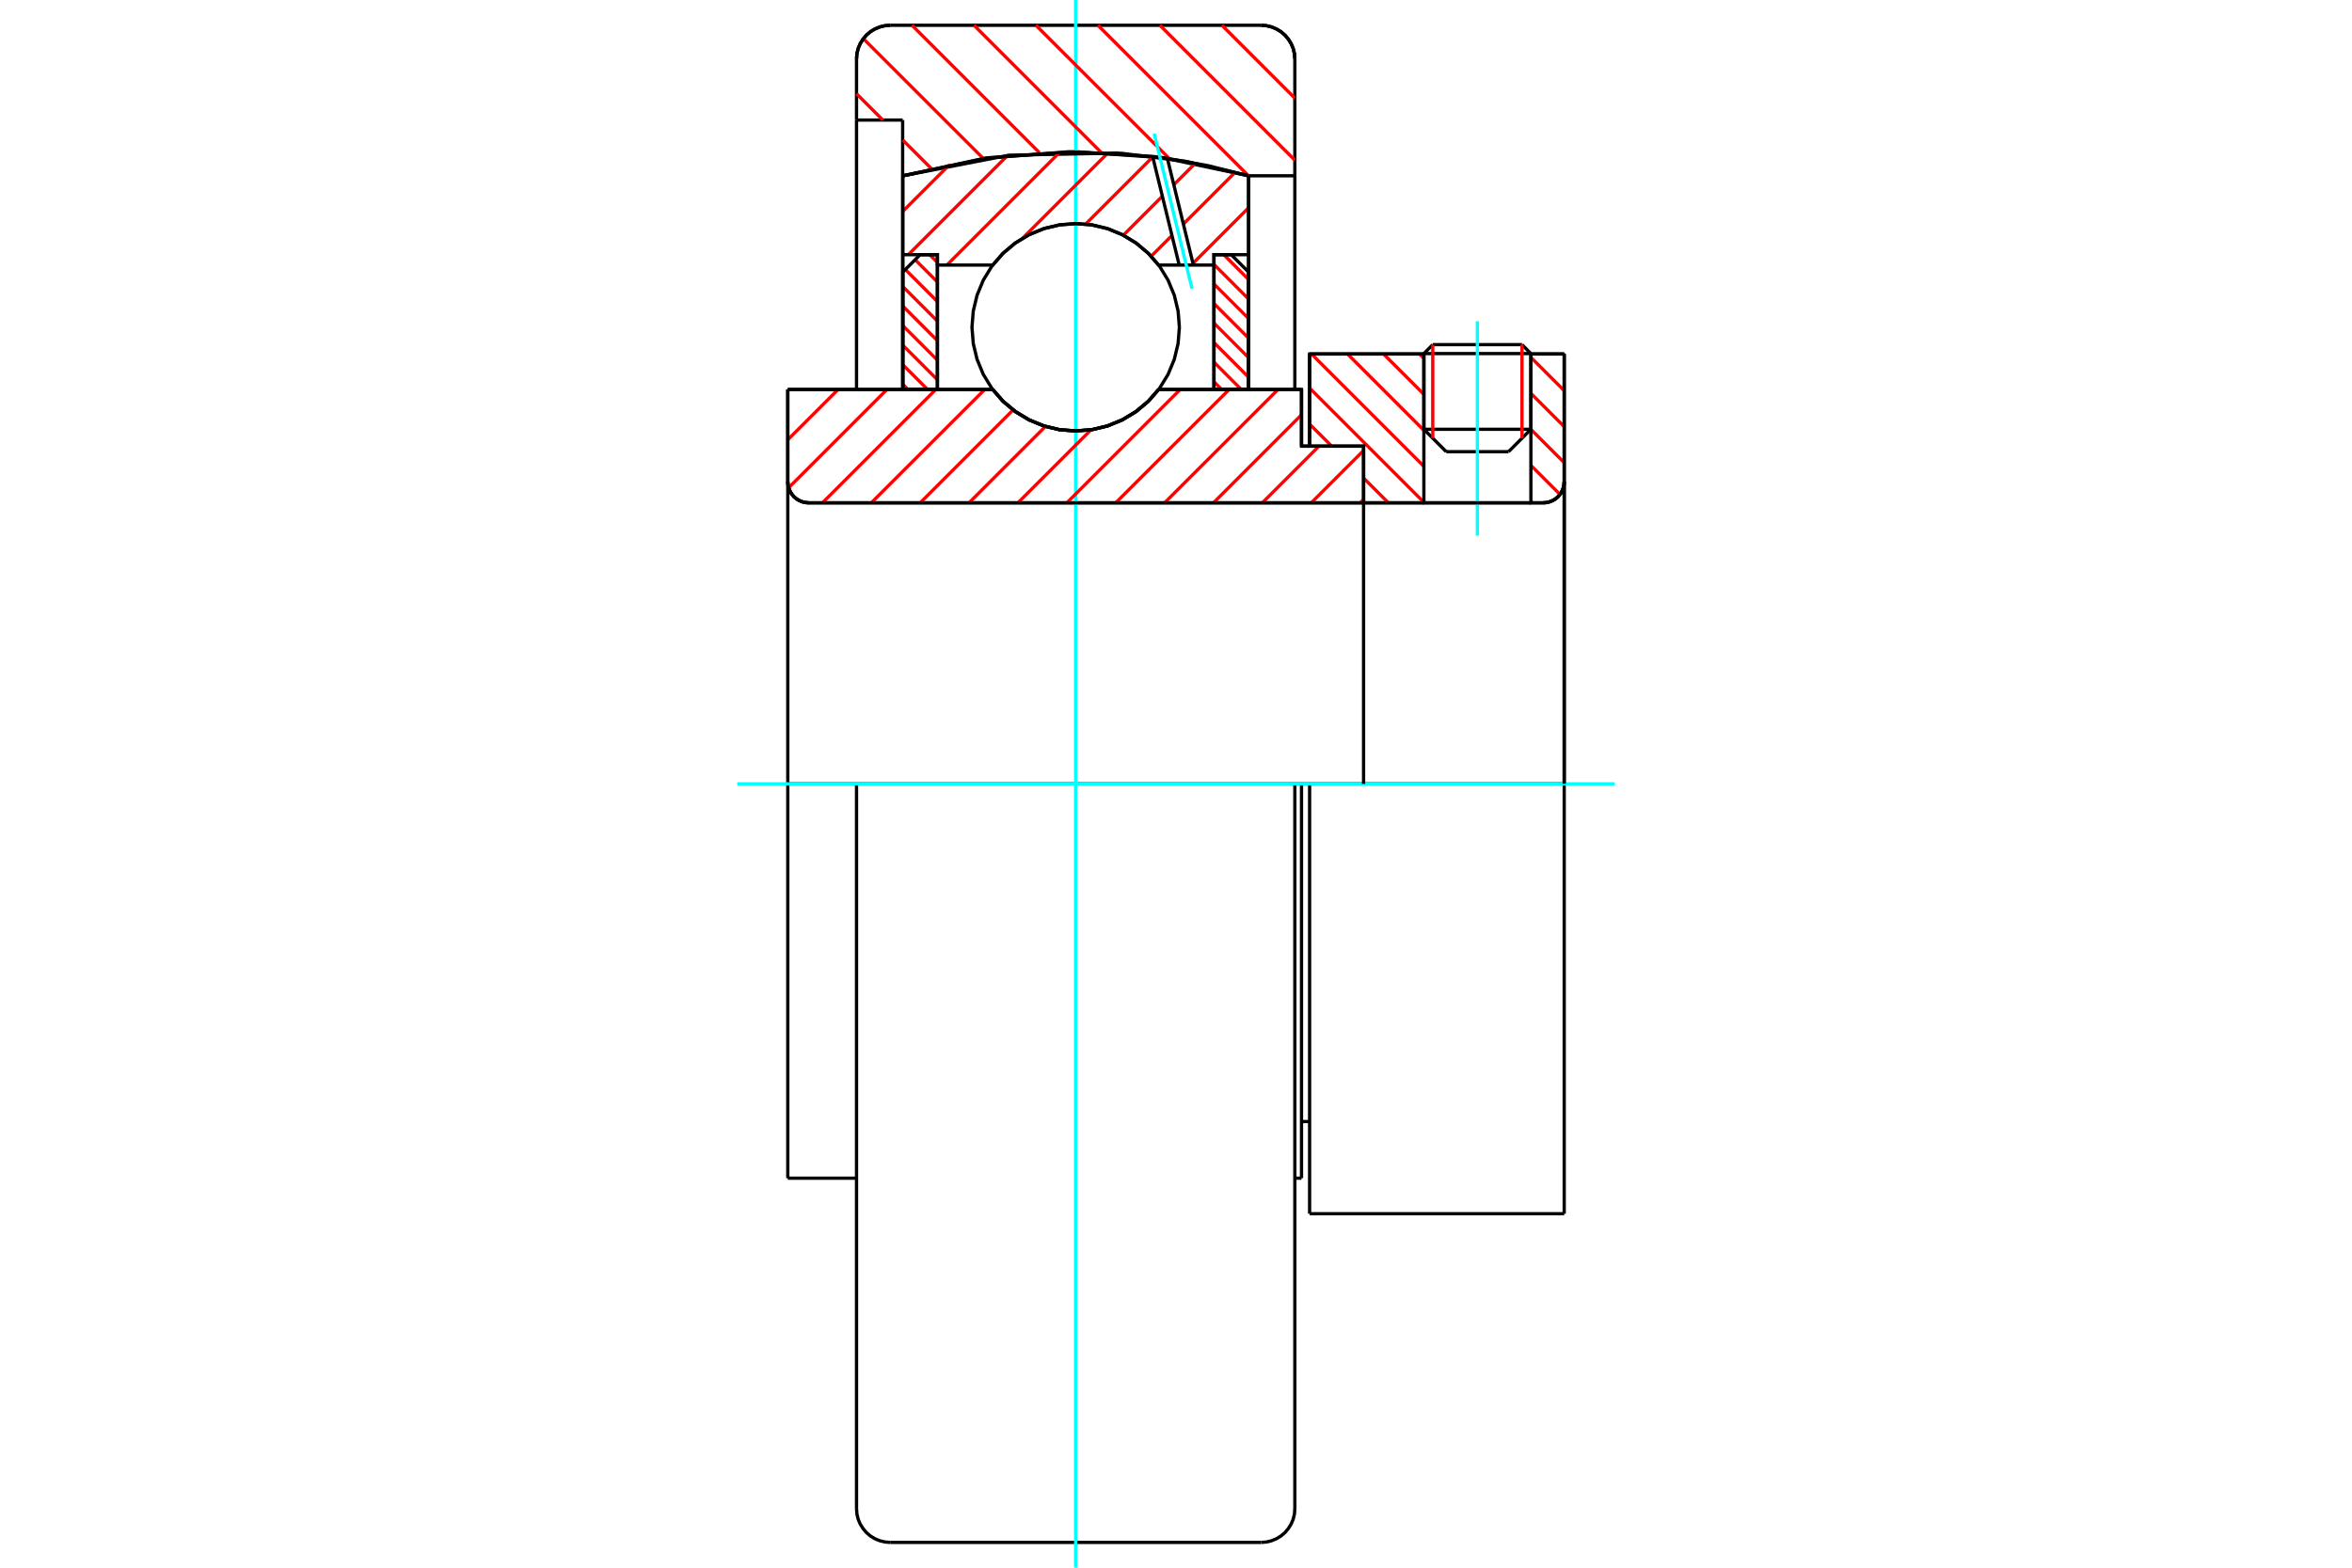 <?xml version="1.0" standalone="no"?>
<!DOCTYPE svg PUBLIC "-//W3C//DTD SVG 1.1//EN"
	"http://www.w3.org/Graphics/SVG/1.1/DTD/svg11.dtd">
<svg xmlns="http://www.w3.org/2000/svg" height="100%" width="100%" viewBox="0 0 36000 24000">
	<rect x="-1800" y="-1200" width="39600" height="26400" style="fill:#FFF"/>
	<g style="fill:none; fill-rule:evenodd" transform="matrix(1 0 0 1 0 0)">
		<g style="fill:none; stroke:#000; stroke-width:50; shape-rendering:geometricPrecision">
			<line x1="20045" y1="12000" x2="19921" y2="12000"/>
			<line x1="19921" y1="6830" x2="20045" y2="6830"/>
			<line x1="19921" y1="18037" x2="19921" y2="12000"/>
			<line x1="19921" y1="5963" x2="19921" y2="6830"/>
			<line x1="13110" y1="12000" x2="12058" y2="12000"/>
			<line x1="19921" y1="12000" x2="19819" y2="12000"/>
			<line x1="12058" y1="18037" x2="12058" y2="12000"/>
			<line x1="12058" y1="5963" x2="15195" y2="5963"/>
			<line x1="17734" y1="5963" x2="19921" y2="5963"/>
			<polyline points="15195,5963 15356,6147 15545,6304 15755,6430 15982,6522 16220,6579 16464,6597 16709,6579 16947,6522 17174,6430 17384,6304 17572,6147 17734,5963"/>
			<polyline points="12058,7376 12062,7426 12074,7475 12093,7522 12119,7565 12152,7604 12191,7637 12234,7663 12281,7682 12330,7694 12380,7698"/>
			<line x1="12058" y1="7376" x2="12058" y2="12000"/>
			<line x1="12058" y1="7376" x2="12058" y2="5963"/>
			<line x1="23432" y1="6572" x2="23432" y2="5419"/>
			<line x1="23090" y1="6915" x2="23432" y2="6572"/>
			<line x1="21794" y1="6572" x2="22136" y2="6915"/>
			<line x1="21794" y1="5419" x2="21794" y2="6572"/>
			<line x1="21794" y1="5419" x2="20045" y2="5419"/>
			<line x1="20045" y1="6830" x2="20045" y2="5419"/>
			<line x1="23620" y1="7698" x2="12380" y2="7698"/>
			<polyline points="23620,7698 23670,7694 23719,7682 23766,7663 23809,7637 23848,7604 23881,7565 23907,7522 23926,7475 23938,7426 23942,7376"/>
			<line x1="23942" y1="5419" x2="23942" y2="7376"/>
			<line x1="23942" y1="5419" x2="23432" y2="5419"/>
			<polyline points="23942,18581 23942,12000 20045,12000"/>
			<line x1="20045" y1="18581" x2="20045" y2="12000"/>
			<line x1="23942" y1="7376" x2="23942" y2="12000"/>
			<line x1="21794" y1="6572" x2="23432" y2="6572"/>
			<line x1="23432" y1="5413" x2="21794" y2="5413"/>
			<line x1="21930" y1="5276" x2="23296" y2="5276"/>
			<line x1="23090" y1="6915" x2="22136" y2="6915"/>
			<line x1="19921" y1="17170" x2="20045" y2="17170"/>
			<line x1="19819" y1="18037" x2="19921" y2="18037"/>
			<line x1="12058" y1="18037" x2="13110" y2="18037"/>
			<polyline points="12058,7376 12062,7426 12074,7475 12093,7522 12119,7565 12152,7604 12191,7637 12234,7663 12281,7682 12330,7694 12380,7698"/>
			<line x1="20045" y1="18581" x2="23942" y2="18581"/>
			<polyline points="23620,7698 23670,7694 23719,7682 23766,7663 23809,7637 23848,7604 23881,7565 23907,7522 23926,7475 23938,7426 23942,7376"/>
			<line x1="21794" y1="5413" x2="21794" y2="5419"/>
			<line x1="23432" y1="5419" x2="23432" y2="5413"/>
			<line x1="21930" y1="5276" x2="21794" y2="5413"/>
			<line x1="23432" y1="5413" x2="23296" y2="5276"/>
			<line x1="13626" y1="12000" x2="13110" y2="12000"/>
			<line x1="19303" y1="12000" x2="13626" y2="12000"/>
			<line x1="19819" y1="12000" x2="19303" y2="12000"/>
			<line x1="13816" y1="1838" x2="13110" y2="1838"/>
			<line x1="13816" y1="2692" x2="13816" y2="1838"/>
			<polyline points="19113,2692 17802,2415 16464,2322 15127,2415 13816,2692"/>
			<line x1="19819" y1="2691" x2="19113" y2="2691"/>
			<line x1="19819" y1="903" x2="19819" y2="2691"/>
			<polyline points="19819,903 19813,822 19794,743 19763,669 19720,600 19668,538 19606,485 19537,443 19462,412 19383,393 19303,387"/>
			<line x1="13626" y1="387" x2="19303" y2="387"/>
			<polyline points="13626,387 13546,393 13467,412 13392,443 13323,485 13261,538 13209,600 13166,669 13135,743 13116,822 13110,903"/>
			<line x1="13110" y1="1838" x2="13110" y2="903"/>
			<line x1="19819" y1="12000" x2="19819" y2="23097"/>
			<line x1="19819" y1="2691" x2="19819" y2="5963"/>
			<line x1="13110" y1="12000" x2="13110" y2="23097"/>
			<line x1="13110" y1="5963" x2="13110" y2="1838"/>
			<line x1="19113" y1="2692" x2="19113" y2="5963"/>
			<line x1="13816" y1="5963" x2="13816" y2="2692"/>
			<polyline points="19303,23613 19383,23607 19462,23588 19537,23557 19606,23515 19668,23462 19720,23400 19763,23331 19794,23257 19813,23178 19819,23097"/>
			<line x1="13626" y1="23613" x2="19303" y2="23613"/>
			<polyline points="13110,23097 13116,23178 13135,23257 13166,23331 13209,23400 13261,23462 13323,23515 13392,23557 13467,23588 13546,23607 13626,23613"/>
		</g>
		<g style="fill:none; stroke:#0FF; stroke-width:50; shape-rendering:geometricPrecision">
			<line x1="22613" y1="8200" x2="22613" y2="4918"/>
			<line x1="16464" y1="24000" x2="16464" y2="0"/>
			<line x1="11284" y1="12000" x2="24716" y2="12000"/>
		</g>
		<g style="fill:none; stroke:#F00; stroke-width:50; shape-rendering:geometricPrecision">
			<line x1="18703" y1="387" x2="19819" y2="1503"/>
			<line x1="17754" y1="387" x2="19819" y2="2452"/>
			<line x1="16805" y1="387" x2="19109" y2="2691"/>
			<line x1="15856" y1="387" x2="17900" y2="2430"/>
			<line x1="14908" y1="387" x2="16856" y2="2335"/>
			<line x1="13959" y1="387" x2="15911" y2="2339"/>
			<line x1="13215" y1="592" x2="15054" y2="2430"/>
			<line x1="13110" y1="1435" x2="13513" y2="1838"/>
			<line x1="13819" y1="2145" x2="14256" y2="2582"/>
		</g>
		<g style="fill:none; stroke:#000; stroke-width:50; shape-rendering:geometricPrecision">
			<polyline points="13626,387 13546,393 13467,412 13392,443 13323,485 13261,538 13209,600 13166,669 13135,743 13116,822 13110,903"/>
			<polyline points="19819,903 19813,822 19794,743 19763,669 19720,600 19668,538 19606,485 19537,443 19462,412 19383,393 19303,387"/>
			<polyline points="19110,2691 18151,2470 17175,2348 17135,2346 17096,2343 15443,2376 13819,2691"/>
		</g>
		<g style="fill:none; stroke:#F00; stroke-width:50; shape-rendering:geometricPrecision">
			<line x1="23296" y1="5276" x2="23296" y2="6709"/>
			<line x1="21930" y1="6709" x2="21930" y2="5276"/>
			<line x1="13819" y1="5883" x2="13899" y2="5963"/>
			<line x1="13819" y1="5584" x2="14198" y2="5963"/>
			<line x1="13819" y1="5285" x2="14348" y2="5814"/>
			<line x1="13819" y1="4985" x2="14348" y2="5514"/>
			<line x1="13819" y1="4686" x2="14348" y2="5215"/>
			<line x1="13819" y1="4387" x2="14348" y2="4916"/>
			<line x1="13857" y1="4126" x2="14348" y2="4617"/>
			<line x1="14007" y1="3976" x2="14348" y2="4317"/>
			<line x1="14229" y1="3899" x2="14348" y2="4018"/>
		</g>
		<g style="fill:none; stroke:#000; stroke-width:50; shape-rendering:geometricPrecision">
			<polyline points="14348,5963 14348,3899 14084,3899 13819,4164 13819,5963 14348,5963"/>
		</g>
		<g style="fill:none; stroke:#F00; stroke-width:50; shape-rendering:geometricPrecision">
			<line x1="18731" y1="3899" x2="19110" y2="4278"/>
			<line x1="18581" y1="4048" x2="19110" y2="4577"/>
			<line x1="18581" y1="4347" x2="19110" y2="4876"/>
			<line x1="18581" y1="4647" x2="19110" y2="5176"/>
			<line x1="18581" y1="4946" x2="19110" y2="5475"/>
			<line x1="18581" y1="5245" x2="19110" y2="5774"/>
			<line x1="18581" y1="5544" x2="18999" y2="5963"/>
			<line x1="18581" y1="5844" x2="18700" y2="5963"/>
		</g>
		<g style="fill:none; stroke:#000; stroke-width:50; shape-rendering:geometricPrecision">
			<polyline points="18581,5963 18581,3899 18845,3899 19110,4164 19110,5963 18581,5963"/>
			<polyline points="18052,5010 18032,4762 17974,4520 17879,4290 17749,4077 17587,3888 17397,3726 17185,3596 16955,3501 16713,3443 16464,3423 16216,3443 15974,3501 15744,3596 15532,3726 15342,3888 15180,4077 15050,4290 14955,4520 14897,4762 14877,5010 14897,5259 14955,5501 15050,5731 15180,5943 15342,6133 15532,6294 15744,6424 15974,6520 16216,6578 16464,6597 16713,6578 16955,6520 17185,6424 17397,6294 17587,6133 17749,5943 17879,5731 17974,5501 18032,5259 18052,5010"/>
		</g>
		<g style="fill:none; stroke:#F00; stroke-width:50; shape-rendering:geometricPrecision">
			<line x1="23932" y1="5419" x2="23942" y2="5429"/>
			<line x1="23432" y1="5471" x2="23942" y2="5981"/>
			<line x1="23432" y1="6022" x2="23942" y2="6532"/>
			<line x1="23432" y1="6573" x2="23942" y2="7083"/>
			<line x1="21727" y1="5419" x2="21794" y2="5486"/>
			<line x1="23432" y1="7124" x2="23877" y2="7569"/>
			<line x1="21176" y1="5419" x2="21794" y2="6037"/>
			<line x1="23432" y1="7675" x2="23455" y2="7698"/>
			<line x1="20625" y1="5419" x2="21794" y2="6588"/>
			<line x1="20074" y1="5419" x2="21794" y2="7139"/>
			<line x1="20045" y1="5941" x2="21794" y2="7690"/>
			<line x1="20045" y1="6493" x2="20383" y2="6830"/>
			<line x1="20871" y1="7318" x2="21251" y2="7698"/>
		</g>
		<g style="fill:none; stroke:#000; stroke-width:50; shape-rendering:geometricPrecision">
			<line x1="23942" y1="12000" x2="23942" y2="5419"/>
			<polyline points="23620,7698 23670,7694 23719,7682 23766,7663 23809,7637 23848,7604 23881,7565 23907,7522 23926,7475 23938,7426 23942,7376"/>
			<polyline points="23620,7698 23432,7698 23432,5419"/>
			<polyline points="23432,7698 21794,7698 21794,5419"/>
			<polyline points="21794,7698 20871,7698 20871,12000"/>
			<polyline points="20871,7698 20871,6830 20045,6830 20045,5419 21794,5419"/>
			<line x1="23432" y1="5419" x2="23942" y2="5419"/>
		</g>
		<g style="fill:none; stroke:#F00; stroke-width:50; shape-rendering:geometricPrecision">
			<line x1="19110" y1="3182" x2="18260" y2="4032"/>
			<line x1="18904" y1="2639" x2="18113" y2="3430"/>
			<line x1="17938" y1="3605" x2="17620" y2="3923"/>
			<line x1="18294" y1="2501" x2="17966" y2="2829"/>
			<line x1="17791" y1="3004" x2="17194" y2="3601"/>
			<line x1="17644" y1="2403" x2="16616" y2="3431"/>
			<line x1="16962" y1="2337" x2="15650" y2="3649"/>
			<line x1="16221" y1="2330" x2="14493" y2="4058"/>
			<line x1="15419" y1="2383" x2="13903" y2="3899"/>
			<line x1="14535" y1="2519" x2="13819" y2="3235"/>
		</g>
		<g style="fill:none; stroke:#000; stroke-width:50; shape-rendering:geometricPrecision">
			<polyline points="13819,5963 13819,3899 13819,2691"/>
			<polyline points="17642,2394 16359,2323 15077,2422 13819,2691"/>
			<polyline points="17868,2425 17755,2409 17642,2394"/>
			<polyline points="19110,2691 18493,2537 17868,2425"/>
			<polyline points="19110,2691 19110,3899 18581,3899 18581,4058 18581,5963"/>
			<polyline points="18581,4058 18266,4058 18049,4058 17734,4058 17572,3874 17384,3717 17174,3591 16947,3498 16709,3442 16464,3423 16220,3442 15982,3498 15755,3591 15545,3717 15356,3874 15195,4058 14348,4058 14348,5963"/>
			<polyline points="14348,4058 14348,3899 13819,3899"/>
			<line x1="19110" y1="3899" x2="19110" y2="5963"/>
		</g>
		<g style="fill:none; stroke:#0FF; stroke-width:50; shape-rendering:geometricPrecision">
			<line x1="18246" y1="4421" x2="17666" y2="2046"/>
		</g>
		<g style="fill:none; stroke:#000; stroke-width:50; shape-rendering:geometricPrecision">
			<line x1="18049" y1="4058" x2="17642" y2="2394"/>
			<line x1="18266" y1="4058" x2="17868" y2="2425"/>
		</g>
		<g style="fill:none; stroke:#F00; stroke-width:50; shape-rendering:geometricPrecision">
			<line x1="20871" y1="7645" x2="20818" y2="7698"/>
			<line x1="20871" y1="6897" x2="20070" y2="7698"/>
			<line x1="20189" y1="6830" x2="19321" y2="7698"/>
			<line x1="19921" y1="6350" x2="18573" y2="7698"/>
			<line x1="19561" y1="5963" x2="17825" y2="7698"/>
			<line x1="18813" y1="5963" x2="17077" y2="7698"/>
			<line x1="18064" y1="5963" x2="16329" y2="7698"/>
			<line x1="16699" y1="6580" x2="15580" y2="7698"/>
			<line x1="16002" y1="6528" x2="14832" y2="7698"/>
			<line x1="15507" y1="6275" x2="14084" y2="7698"/>
			<line x1="15072" y1="5963" x2="13336" y2="7698"/>
			<line x1="14323" y1="5963" x2="12588" y2="7698"/>
			<line x1="13575" y1="5963" x2="12071" y2="7467"/>
			<line x1="12827" y1="5963" x2="12058" y2="6732"/>
			<line x1="12079" y1="5963" x2="12058" y2="5983"/>
		</g>
		<g style="fill:none; stroke:#000; stroke-width:50; shape-rendering:geometricPrecision">
			<polyline points="12058,5963 12058,7376 12062,7426 12074,7475 12093,7522 12119,7565 12152,7604 12191,7637 12234,7663 12281,7682 12330,7694 12380,7698 20871,7698 20871,6830 19921,6830 19921,5963 17734,5963"/>
			<polyline points="15195,5963 15356,6147 15545,6304 15755,6430 15982,6522 16220,6579 16464,6597 16709,6579 16947,6522 17174,6430 17384,6304 17572,6147 17734,5963"/>
			<polyline points="15195,5963 12587,5963 12058,5963"/>
		</g>
	</g>
</svg>
